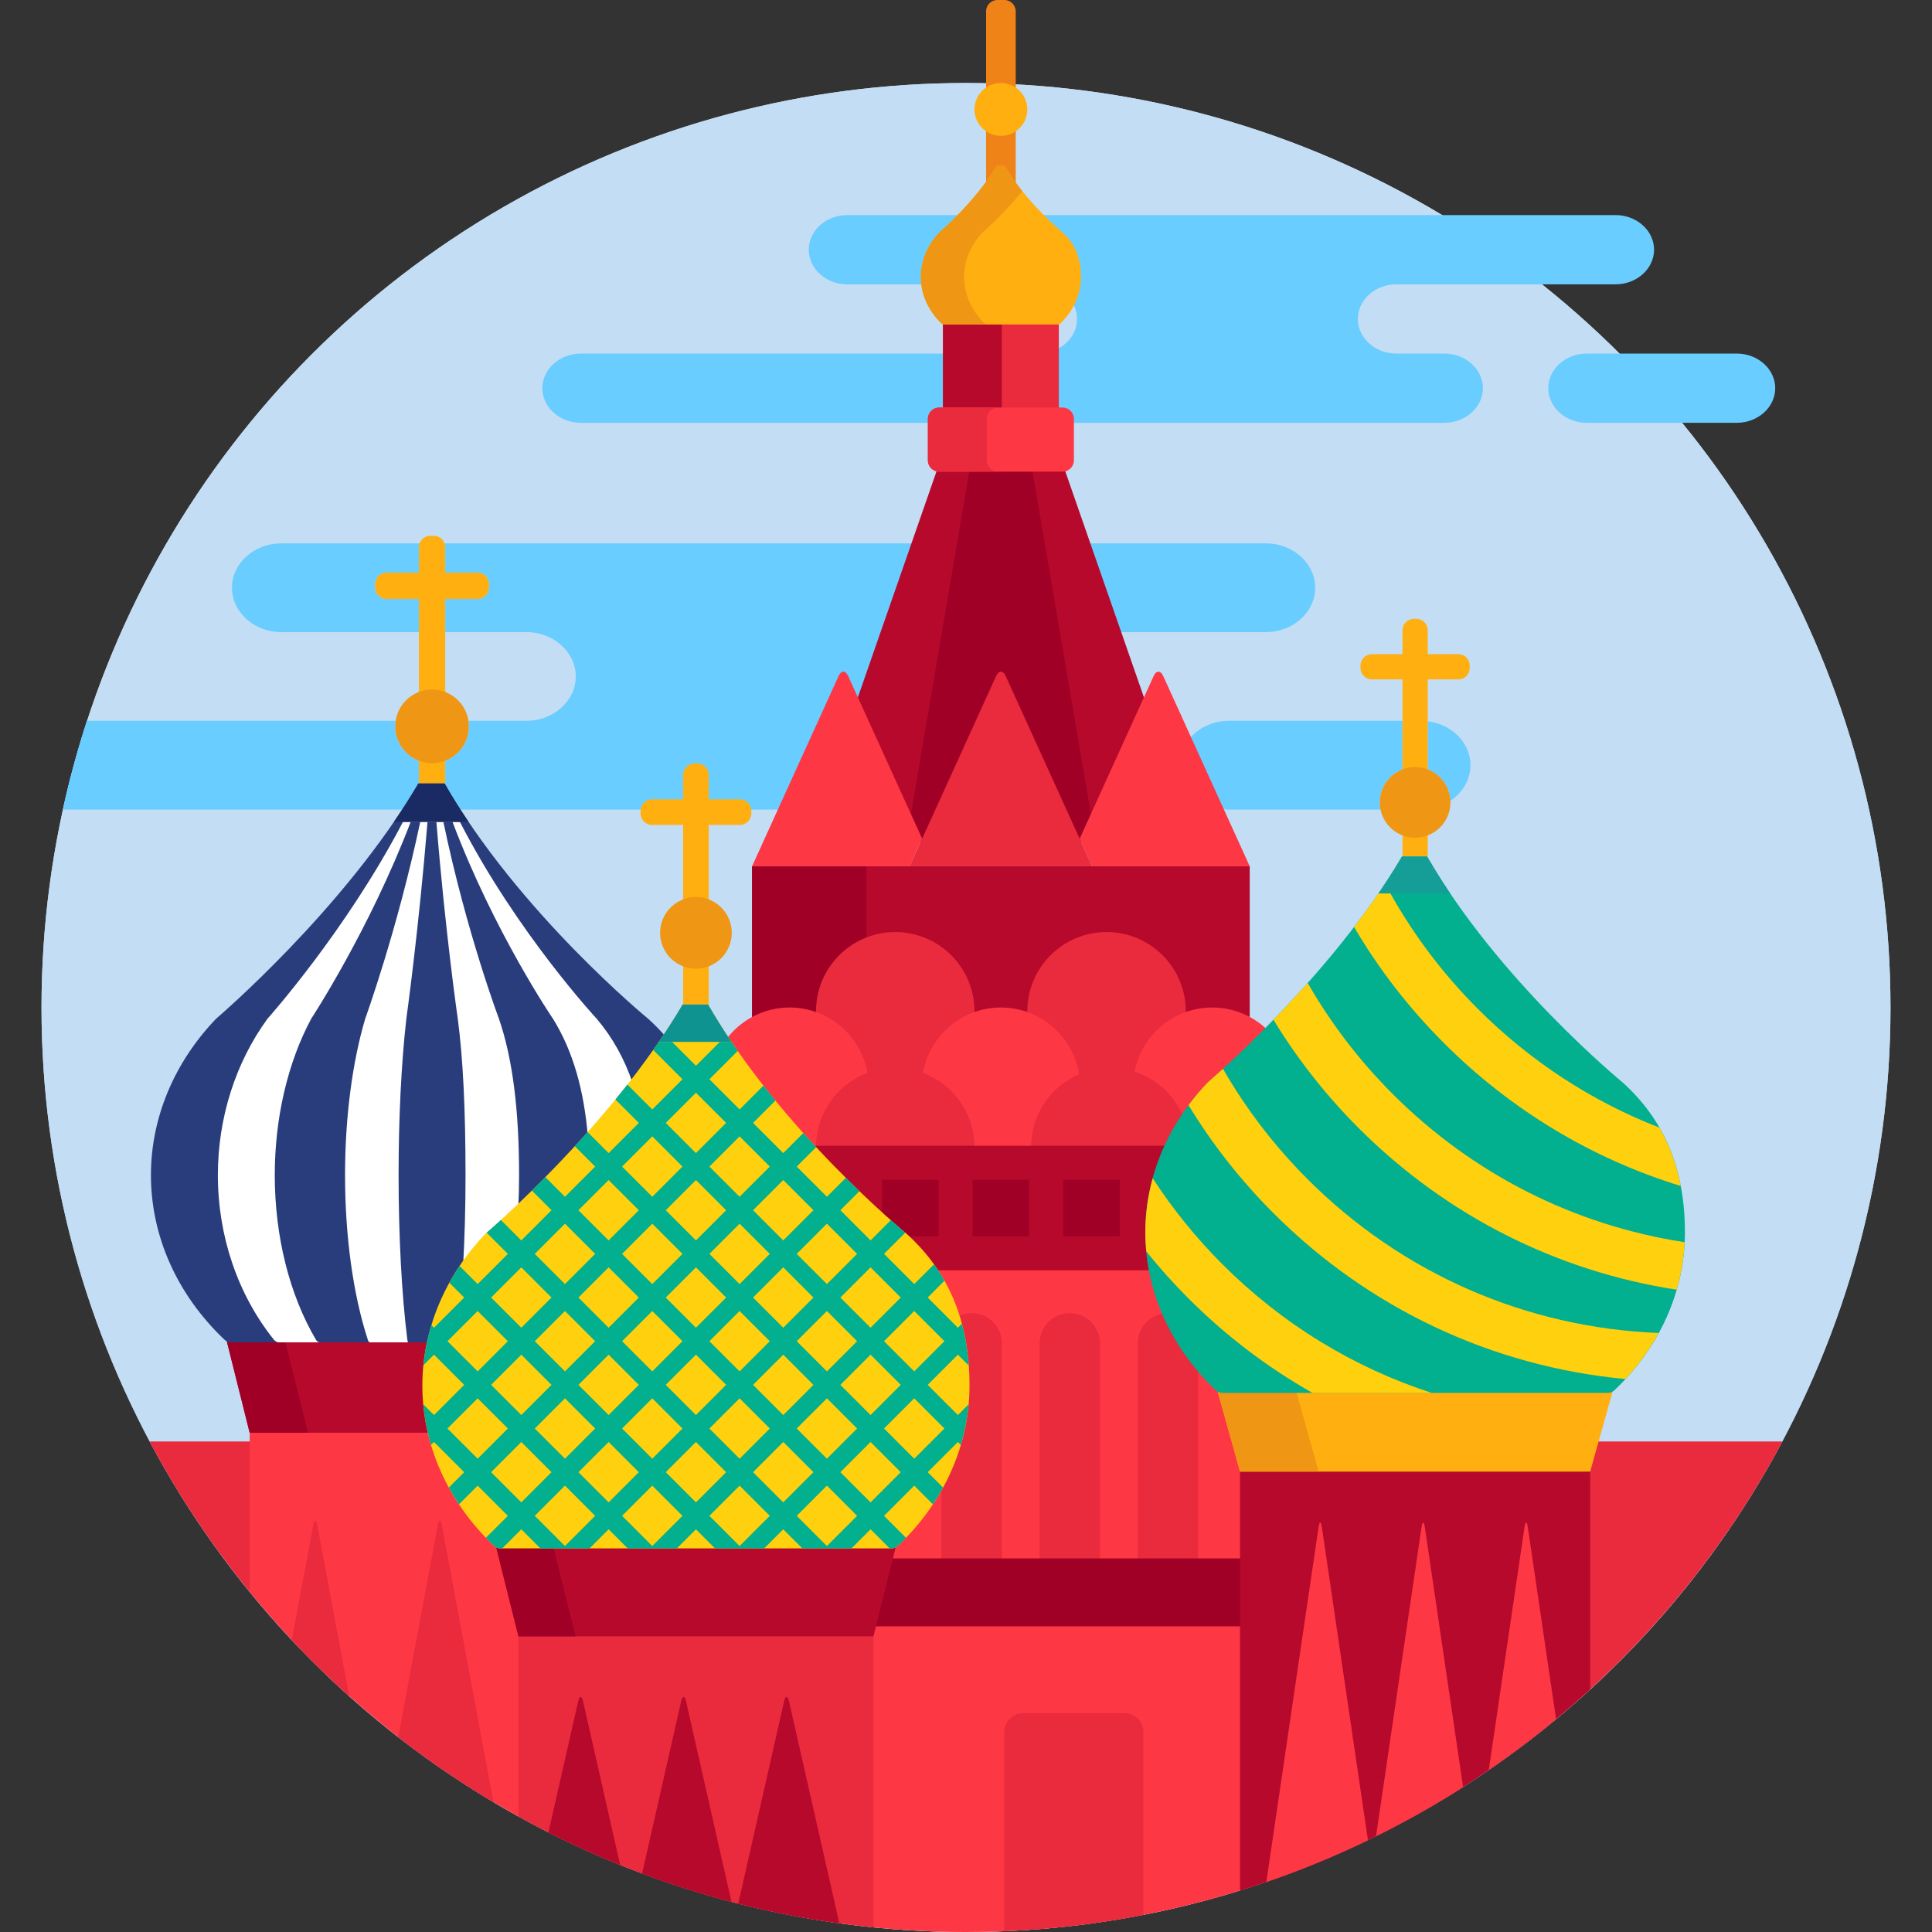 <?xml version="1.0" encoding="iso-8859-1"?>
<!-- Generator: Adobe Illustrator 19.0.0, SVG Export Plug-In . SVG Version: 6.00 Build 0)  -->
<svg version="1.1" id="Capa_1" xmlns="http://www.w3.org/2000/svg" xmlns:xlink="http://www.w3.org/1999/xlink" x="0px" y="0px"
	 viewBox="0 0 512 512" style="enable-background:new 0 0 512 512;" xml:space="preserve">
<rect x="0" y="0" width="512" height="512" fill="#333333" stroke="none"/>
<g>
	<circle style="fill:#C3DDF4;" cx="256" cy="267" r="245"/>
	<circle style="fill:#C3DDF4;" cx="256" cy="267" r="245"/>
</g>
<g>
	<path style="fill:#EA2A3D;" d="M67.164,382H39.63c7.798,14.642,17.041,28.397,27.534,41.078V382z"/>
	<path style="fill:#EA2A3D;" d="M422.61,382l-2.165,7.73c-0.024,0.088-0.037,0.179-0.037,0.27v58.625
		c20.931-18.962,38.573-41.488,51.961-66.625H422.61z"/>
</g>
<g>
	<path style="fill:#69CDFF;" d="M74.531,167.514h36.485v-8.791h-8.593c-1.65,0-3-1.35-3-3v-0.967c0-1.65,1.35-3,3-3h8.593V145
		c0-0.352,0.073-0.686,0.185-1h-36.67c-7.184,0-13.063,5.29-13.063,11.756C61.468,162.224,67.347,167.514,74.531,167.514z"/>
	<path style="fill:#69CDFF;" d="M117.799,144c0.112,0.314,0.185,0.648,0.185,1v6.756h8.593c1.65,0,3,1.35,3,3v0.967
		c0,1.65-1.35,3-3,3h-8.593v8.791h21.535c7.185,0,13.063,5.29,13.063,11.758c0,6.467-5.878,11.757-13.063,11.757h-15.375
		c0.072,0.479,0.112,0.968,0.112,1.466c0,4.159-2.607,7.7-6.272,9.104v6.033h-0.158c1.339,2.337,2.754,4.641,4.216,6.912h85.197
		l15.909-34.982c0.172-0.377,0.322-0.513,0.378-0.554c0.011,0.041,0.161,0.177,0.333,0.554l2.574,5.659
		c0.163,0.358,0.52,0.586,0.91,0.586c0.015,0,0.03,0,0.046-0.001c0.408-0.019,0.764-0.284,0.898-0.67L242.605,144H117.799z"/>
	<path style="fill:#69CDFF;" d="M110.869,207.631h0.147v-6.033c-3.665-1.403-6.272-4.944-6.272-9.104
		c0-0.498,0.04-0.987,0.112-1.466h-81.83c-2.503,7.679-4.635,15.523-6.378,23.515h89.916
		C108.056,212.266,109.501,209.962,110.869,207.631z"/>
	<path style="fill:#69CDFF;" d="M335.472,144h-47.578l8.184,23.514h39.394c7.184,0,13.063-5.29,13.063-11.758
		C348.535,149.29,342.656,144,335.472,144z"/>
	<path style="fill:#69CDFF;" d="M365.655,212.638c0-3.992,2.502-7.391,6.02-8.737v-12.872h-46.001c-4.46,0-8.414,2.041-10.773,5.134
		l8.257,18.156c0.815,0.145,1.656,0.225,2.517,0.225h40.176C365.723,213.928,365.655,213.291,365.655,212.638z"/>
	<path style="fill:#69CDFF;" d="M378.362,191.146V203.9c3.395,1.3,5.836,4.512,6.003,8.322c3.216-2.148,5.32-5.578,5.32-9.438
		C389.685,196.852,384.73,191.92,378.362,191.146z"/>
	<path style="fill:#69CDFF;" d="M246.898,111c0-1.103,0.897-2,2-2h1c0.552,0,1-0.447,1-1V93.699h-96.975
		c-5.606,0-10.194,4.129-10.194,9.175s4.587,9.175,10.194,9.175h92.975L246.898,111L246.898,111z"/>
	<path style="fill:#69CDFF;" d="M224.521,75.35h20.654c-0.086-0.655-0.146-1.314-0.146-1.98c0-4.047,1.65-7.993,4.646-11.113
		c0.458-0.394,2.689-2.359,5.475-5.256h-30.629c-5.607,0-10.194,4.129-10.194,9.175C214.327,71.221,218.914,75.35,224.521,75.35z"/>
	<path style="fill:#69CDFF;" d="M428.148,57h-152.94c2.903,2.978,5.248,4.956,5.737,5.361c3.036,2.749,4.524,6.358,4.524,11.008
		c0,2.254-0.514,4.454-1.471,6.503c0.901,1.368,1.43,2.955,1.43,4.652c0,3.641-2.393,6.794-5.828,8.273V108c0,0.553,0.448,1,1,1h1
		c1.103,0,2,0.897,2,2v1.049h99.184c5.606,0,10.194-4.129,10.194-9.175s-4.587-9.175-10.194-9.175H370.04
		c-5.606,0-10.194-4.128-10.194-9.175s4.587-9.175,10.194-9.175h58.108c5.607,0,10.194-4.129,10.194-9.175
		C438.342,61.129,433.755,57,428.148,57z"/>
	<path style="fill:#69CDFF;" d="M470.454,102.874c0,5.046-4.587,9.175-10.194,9.175h-39.757c-5.607,0-10.194-4.129-10.194-9.175
		s4.587-9.175,10.194-9.175h39.757C465.867,93.699,470.454,97.828,470.454,102.874z"/>
</g>
<path style="fill:#EA2A3D;" d="M280.601,109V84.15c-0.064,0.018-0.129,0.037-0.197,0.037h-30.308c-0.068,0-0.133-0.02-0.197-0.037
	V109H280.601z"/>
<g>
	<path style="fill:#B7092B;" d="M265.5,109V84.188h-15.404c-0.068,0-0.133-0.02-0.197-0.037V109H265.5z"/>
	<path style="fill:#B7092B;" d="M243.466,222.675c0.162,0.356,0.518,0.586,0.91,0.586s0.748-0.229,0.91-0.586l19.607-43.113
		c0.172-0.377,0.322-0.513,0.378-0.554c0.011,0.041,0.161,0.177,0.333,0.554l19.607,43.113c0.162,0.356,0.518,0.586,0.91,0.586
		s0.748-0.229,0.91-0.586l16.6-36.5L281.993,124h-33.486l-21.64,62.175L243.466,222.675z"/>
</g>
<path style="fill:#A00026;" d="M243.466,222.675c0.162,0.356,0.518,0.586,0.91,0.586s0.748-0.229,0.91-0.586l19.607-43.113
	c0.172-0.377,0.322-0.513,0.378-0.554c0.011,0.041,0.161,0.177,0.333,0.554l19.607,43.113c0.162,0.356,0.518,0.586,0.91,0.586
	s0.748-0.229,0.91-0.586l2.363-5.195L273.454,124h-16.408l-15.942,93.48L243.466,222.675z"/>
<g>
	<path style="fill:#FE3745;" d="M308.261,179.148c-0.696-1.53-1.835-1.53-2.531,0l-19.607,43.113l3.321,7.303h41.746
		L308.261,179.148z"/>
	<path style="fill:#FE3745;" d="M329.629,414v-23.583c0-0.091-0.013-0.182-0.037-0.27l-5.603-20.01c0.538-0.017,0.969-0.458,0.969-1
		c0-0.553-0.448-1-1-1c-0.4,0-0.78-0.152-1.07-0.428c-9.645-9.172-15.759-20.56-17.7-32.71h-58.964
		c6.505,8.751,9.706,19.362,9.706,32.184c0,15.478-6.616,30.293-18.629,41.718c-0.095,0.09-0.221,0.174-0.385,0.257
		c-0.26,0.131-0.449,0.368-0.52,0.65L235.348,414H329.629z"/>
</g>
<g>
	<path style="fill:#EA2A3D;" d="M317.5,414v-52.11c-3.525-4.306-6.376-8.963-8.496-13.864c-4.186,0.257-7.504,3.724-7.504,7.975v58
		h16V414z"/>
	<path style="fill:#EA2A3D;" d="M291.5,414v-58c0-4.418-3.582-8-8-8s-8,3.582-8,8v58H291.5z"/>
	<path style="fill:#EA2A3D;" d="M257.5,348c-1.508,0-2.914,0.425-4.118,1.15c1.695,5.465,2.548,11.455,2.548,18.033
		c0,8.961-2.231,17.695-6.43,25.683V414h16v-58C265.5,351.582,261.918,348,257.5,348z"/>
</g>
<path style="fill:#FE3745;" d="M329.629,430h-98.28l-0.85,3.4c-0.02,0.079-0.03,0.16-0.03,0.242v77.033
	C238.861,511.547,247.377,512,256,512c25.66,0,50.387-3.97,73.629-11.289V430z"/>
<polygon style="fill:#A00026;" points="329.629,413 235.598,413 231.099,431 329.629,431 "/>
<path style="fill:#B7092B;" d="M209.249,268c2.253,0,4.495,0.39,6.666,1.159c0.109,0.039,0.222,0.058,0.334,0.058
	c0.204,0,0.406-0.063,0.577-0.184c0.265-0.188,0.423-0.491,0.423-0.816V268c0-11.028,8.972-20,20-20s20,8.972,20,20v0.217
	c0,0.325,0.158,0.629,0.423,0.816c0.171,0.121,0.373,0.184,0.577,0.184c0.112,0,0.225-0.019,0.334-0.058
	c2.171-0.77,4.414-1.159,6.666-1.159c2.249,0,4.492,0.391,6.666,1.16c0.109,0.039,0.222,0.058,0.334,0.058
	c0.204,0,0.406-0.063,0.577-0.184c0.265-0.188,0.423-0.491,0.423-0.816V268c0-11.028,8.972-20,20-20s20,8.972,20,20v0.215
	c0,0.325,0.158,0.629,0.423,0.816c0.171,0.121,0.373,0.184,0.577,0.184c0.112,0,0.226-0.019,0.334-0.058
	c2.167-0.768,4.41-1.157,6.666-1.157c3.545,0,6.944,0.935,9.94,2.658v-41.095H199.31v41.115C202.306,268.953,205.73,268,209.249,268
	z"/>
<path style="fill:#A00026;" d="M209.249,268c2.253,0,4.495,0.39,6.666,1.159c0.109,0.039,0.222,0.058,0.334,0.058
	c0.204,0,0.406-0.063,0.577-0.184c0.265-0.188,0.423-0.491,0.423-0.816V268c0-8.326,5.118-15.475,12.371-18.48v-19.956h-30.31
	v41.115C202.306,268.953,205.73,268,209.249,268z"/>
<g>
	<path style="fill:#EA2A3D;" d="M228.926,284.518c0.051,0.293,0.23,0.548,0.488,0.695c0.153,0.087,0.324,0.132,0.497,0.132
		c0.118,0,0.237-0.021,0.35-0.063c2.276-0.85,4.627-1.281,6.988-1.281s4.712,0.432,6.988,1.281c0.113,0.043,0.232,0.063,0.35,0.063
		c0.172,0,0.344-0.045,0.497-0.132c0.258-0.147,0.437-0.402,0.488-0.695c1.259-7.154,6.202-12.84,12.677-15.256V268
		c0-11.598-9.402-21-21-21s-21,9.402-21,21v1.262C222.725,271.678,227.667,277.363,228.926,284.518z"/>
	<path style="fill:#EA2A3D;" d="M284.978,284.859c0.048,0.305,0.234,0.57,0.505,0.72c0.15,0.082,0.316,0.124,0.483,0.124
		c0.134,0,0.269-0.027,0.395-0.081c2.503-1.076,5.158-1.622,7.889-1.622c2.066,0,4.114,0.319,6.087,0.95
		c0.1,0.032,0.202,0.048,0.305,0.048c0.178,0,0.354-0.047,0.51-0.14c0.246-0.146,0.417-0.39,0.472-0.671
		c1.347-6.978,6.263-12.525,12.627-14.913V268c0-11.598-9.402-21-21-21s-21,9.402-21,21v1.249
		C278.844,271.693,283.817,277.52,284.978,284.859z"/>
</g>
<g>
	<path style="fill:#FE3745;" d="M215.876,305h1.374v-1c0-8.494,5.332-15.748,12.816-18.644C228.763,275.01,219.95,267,209.249,267
		c-6.956,0-13.104,3.397-16.926,8.607C199.622,286.588,208.112,296.681,215.876,305z"/>
	<path style="fill:#FE3745;" d="M257.25,304v1h17v-1c0-8.134,4.888-15.136,11.874-18.258C284.997,275.207,276.084,267,265.25,267
		c-10.701,0-19.513,8.01-20.816,18.356C251.918,288.252,257.25,295.506,257.25,304z"/>
</g>
<path style="fill:#EA2A3D;" d="M258.25,305v-1c0-11.598-9.402-21-21-21s-21,9.402-21,21v1H258.25z"/>
<path style="fill:#FE3745;" d="M313.113,297.385c2.188-3.489,4.76-6.811,7.72-9.893c1.406-1.213,7.41-6.478,15.225-14.378
	c-3.797-3.777-9.029-6.114-14.809-6.114c-10.58,0-19.308,7.832-20.763,18.01C306.375,286.949,311.058,291.552,313.113,297.385z"/>
<path style="fill:#EA2A3D;" d="M313.78,296.32c-3.068-7.795-10.647-13.32-19.531-13.32c-11.598,0-21,9.402-21,21v1h35.837
	C310.389,302.011,311.951,299.105,313.78,296.32z"/>
<path style="fill:#B7092B;" d="M309.692,303.641H214.62c12.951,14.06,24.186,23.42,24.985,24.079
	c3.026,2.74,5.608,5.715,7.784,8.921h58.105c-0.634-3.304-0.975-6.666-0.975-10.064
	C304.519,318.672,306.309,310.882,309.692,303.641z"/>
<g>
	<path style="fill:#A00026;" d="M239.509,327.64h9.241v-15.001h-15v9.969C236.909,325.463,239,327.217,239.509,327.64z"/>
	<rect x="257.75" y="312.64" style="fill:#A00026;" width="15" height="15"/>
	<rect x="281.75" y="312.64" style="fill:#A00026;" width="15" height="15"/>
</g>
<g>
	<path style="fill:#EF8318;" d="M265.622,44.813c1.08,1.83,2.296,3.586,3.556,5.239V33.525C268.124,34.441,266.752,35,265.25,35
		s-2.875-0.559-3.928-1.475v16.328c1.228-1.608,2.411-3.301,3.462-5.041L265.622,44.813L265.622,44.813z"/>
	<path style="fill:#EF8318;" d="M265.25,23c1.503,0,2.874,0.559,3.928,1.475V3c0-1.65-1.35-3-3-3h-1.856c-1.65,0-3,1.35-3,3v21.475
		C262.375,23.559,263.747,23,265.25,23z"/>
</g>
<g>
	<path style="fill:#FFAF10;" d="M375.019,221c-1.189,0-2.318-0.253-3.344-0.702v6.69h6.688v-6.69
		C377.337,220.747,376.207,221,375.019,221z"/>
	<path style="fill:#FFAF10;" d="M386.489,173.363h-8.127V167c0-1.65-1.35-3-3-3h-0.688c-1.65,0-3,1.35-3,3v6.363h-8.126
		c-1.65,0-3,1.35-3,3v0.687c0,1.649,1.35,3,3,3h8.126v24.927c1.025-0.449,2.155-0.702,3.344-0.702s2.319,0.253,3.344,0.702V180.05
		h8.127c1.65,0,3-1.351,3-3v-0.687C389.489,174.713,388.139,173.363,386.489,173.363z"/>
</g>
<path style="fill:#EF9614;" d="M384.382,212.638c0,5.171-4.192,9.362-9.363,9.362l0,0c-5.171,0-9.363-4.191-9.363-9.362l0,0
	c0-5.172,4.192-9.363,9.363-9.363l0,0C380.19,203.274,384.382,207.466,384.382,212.638L384.382,212.638z"/>
<path style="fill:#B7092B;" d="M328.629,501.053c34.913-10.822,66.48-29.245,92.779-53.328V389.28h-92.779V501.053z"/>
<polygon style="fill:#FFAF10;" points="421.408,390 328.629,390 322.671,368.721 427.367,368.721 "/>
<polygon style="fill:#EF9614;" points="322.671,368.721 328.629,390 349.458,390 343.5,368.721 "/>
<path style="fill:#02AF8E;" d="M430.081,286.915c-0.036-0.033-33.044-27.072-51.87-59.927h-6.677
	c-18.821,32.067-51.359,59.745-51.422,59.812c-10.7,11.141-16.594,25.268-16.594,39.777c0,15.537,6.634,30.401,18.68,41.857
	c0.475,0.452,1.104,0.704,1.76,0.704H426.08c0.654,0,1.285-0.252,1.76-0.704c12.045-11.455,18.679-26.319,18.679-41.857
	C446.519,309.904,441.142,296.931,430.081,286.915z"/>
<path style="fill:#FFD00D;" d="M439.766,298.833c-17.831-6.922-34.184-17.536-48.103-31.457
	c-9.228-9.228-16.98-19.534-23.191-30.619h-3.17c-2.083,3.043-4.247,6.02-6.46,8.911c6.51,11.082,14.468,21.411,23.793,30.735
	c17.831,17.832,39.318,30.693,62.778,37.9C444.334,308.647,442.455,303.506,439.766,298.833z"/>
<path style="fill:#159E97;" d="M384.317,236.757c-2.147-3.184-4.201-6.444-6.107-9.769h-6.677c-1.944,3.313-4.041,6.574-6.227,9.769
	H384.317z"/>
<g>
	<path style="fill:#FFD00D;" d="M446.449,329.192c-29.191-4.459-56.103-18.006-77.351-39.254
		c-8.902-8.901-16.447-18.8-22.546-29.441c-3.143,3.529-6.206,6.797-9.072,9.749c6.28,10.321,13.832,19.964,22.59,28.722
		c23.153,23.152,52.468,37.928,84.266,42.82C445.523,337.69,446.243,333.476,446.449,329.192z"/>
	<path style="fill:#FFD00D;" d="M337.507,321.53c25.316,25.317,58,40.621,93.242,43.935c3.504-3.783,6.459-7.879,8.831-12.206
		c-35.182-1.408-68.037-15.749-93.045-40.757c-8.85-8.849-16.357-18.685-22.437-29.255c-2.49,2.273-3.974,3.538-3.986,3.553
		c-1.866,1.943-3.577,3.982-5.145,6.093C321.238,303.182,328.772,312.796,337.507,321.53z"/>
	<path style="fill:#FFD00D;" d="M379.43,369.138c-20.692-6.714-39.645-18.259-55.458-34.072
		c-7.028-7.028-13.205-14.681-18.499-22.826c-1.279,4.673-1.954,9.482-1.954,14.338c0,1.693,0.094,3.376,0.25,5.049
		c3.476,4.324,7.197,8.489,11.175,12.468c9.927,9.927,20.987,18.313,32.889,25.044h31.597V369.138z"/>
</g>
<path style="fill:#FE3745;" d="M224.769,179.148c-0.696-1.53-1.835-1.53-2.531,0l-22.928,50.416h41.746l3.321-7.303L224.769,179.148
	z"/>
<path style="fill:#EA2A3D;" d="M266.515,179.148c-0.696-1.53-1.835-1.53-2.531,0l-22.929,50.416h48.389L266.515,179.148z"/>
<path style="fill:#FFAF10;" d="M281.591,61.598c-0.011-0.011-9.807-8.034-15.395-17.785h-1.982
	c-5.585,9.518-15.242,17.73-15.26,17.751c-3.176,3.307-4.925,7.5-4.925,11.806c0,4.61,1.969,9.022,5.544,12.423
	c0.141,0.134,0.328,0.208,0.523,0.208h30.308c0.195,0,0.382-0.074,0.523-0.208c3.575-3.4,5.544-7.813,5.544-12.423
	C286.47,68.421,284.874,64.569,281.591,61.598z"/>
<path style="fill:#EF9614;" d="M255.5,73.369c0-4.306,1.749-8.499,4.925-11.806c0.014-0.016,5.422-4.618,10.485-10.92
	c-1.688-2.108-3.33-4.416-4.713-6.831h-1.982c-5.585,9.518-15.242,17.73-15.26,17.751c-3.176,3.307-4.925,7.5-4.925,11.806
	c0,4.61,1.969,9.022,5.544,12.423c0.141,0.134,0.328,0.208,0.523,0.208h11.471c-0.195,0-0.382-0.074-0.522-0.208
	C257.469,82.392,255.5,77.979,255.5,73.369z"/>
<g>
	<path style="fill:#FFAF10;" d="M272.25,29c0,3.866-3.134,7-7,7l0,0c-3.866,0-7-3.134-7-7l0,0c0-3.866,3.134-7,7-7l0,0
		C269.116,22,272.25,25.134,272.25,29L272.25,29z"/>
	<path style="fill:#FFAF10;" d="M114.5,201.25c-1.238,0-2.415-0.262-3.484-0.727v7.108h6.968v-7.108
		C116.915,200.988,115.738,201.25,114.5,201.25z"/>
	<path style="fill:#FFAF10;" d="M126.577,151.756h-8.593V145c0-1.65-1.35-3-3-3h-0.968c-1.65,0-3,1.35-3,3v6.756h-8.593
		c-1.65,0-3,1.35-3,3v0.967c0,1.65,1.35,3,3,3h8.593v25.743c1.069-0.466,2.246-0.728,3.484-0.728s2.415,0.262,3.484,0.728v-25.743
		h8.593c1.65,0,3-1.35,3-3v-0.967C129.577,153.105,128.227,151.756,126.577,151.756z"/>
</g>
<path style="fill:#EF9614;" d="M124.256,192.494c0,5.389-4.368,9.756-9.756,9.756l0,0c-5.388,0-9.756-4.367-9.756-9.756l0,0
	c0-5.389,4.368-9.756,9.756-9.756l0,0C119.888,182.738,124.256,187.105,124.256,192.494L124.256,192.494z"/>
<path style="fill:#FE3745;" d="M138.392,433.643c0-0.082-0.01-0.163-0.03-0.242l-5.897-23.592c-0.071-0.282-0.26-0.52-0.52-0.65
	c-0.164-0.083-0.29-0.167-0.385-0.257c-9.176-8.727-15.19-19.435-17.525-30.901H66.164v43.872
	c19.911,24.377,44.439,44.817,72.228,60.054V433.643z"/>
<path style="fill:#B7092B;" d="M112.93,367.184c0-4.161,0.503-8.289,1.451-12.326H59.956l6.208,24.833h48.248
	C113.444,375.607,112.93,371.422,112.93,367.184z"/>
<polygon style="fill:#A00026;" points="59.956,354.857 66.164,379.69 81.619,379.69 75.411,354.857 "/>
<path style="fill:#293D7C;" d="M129.477,327.542c3.136-2.703,28.841-25.278,47.113-52.617c-1.448-1.685-3.01-3.307-4.717-4.853
	c-0.038-0.035-34.431-28.209-54.047-62.441h-6.957c-19.611,33.413-53.514,62.252-53.58,62.32C46.14,281.56,40,296.279,40,311.398
	c0,16.189,6.912,31.677,19.463,43.613c0.495,0.47,1.151,0.732,1.833,0.732h52.882C116.421,345.431,121.654,335.688,129.477,327.542z
	"/>
<path style="fill:#FFFFFF;" d="M129.477,327.542c2.652-2.286,21.443-18.782,38.231-40.351c-2.162-6.46-5.31-12.145-9.496-17.119
	c-0.026-0.031-21.194-22.8-36.331-52.264H106.79c-15.064,28.883-35.834,52.081-35.879,52.143
	c-8.495,11.609-13.173,26.328-13.173,41.447c0,16.189,5.266,31.677,14.829,43.613c0.377,0.47,0.877,0.732,1.397,0.732h40.214
	C116.421,345.431,121.654,335.688,129.477,327.542z"/>
<path style="fill:#293D7C;" d="M129.477,327.542c2.03-1.749,13.517-11.824,26.322-26.126c-1.01-12.679-4.042-23-9.197-31.344
	c-0.02-0.031-15.565-22.8-26.681-52.264h-11.083c-11.063,28.883-26.316,52.081-26.348,52.143
	c-6.238,11.609-9.674,26.328-9.674,41.447c0,16.189,3.868,31.677,10.89,43.613c0.277,0.47,0.645,0.732,1.026,0.732h29.447
	C116.421,345.431,121.654,335.688,129.477,327.542z"/>
<path style="fill:#FFFFFF;" d="M129.477,327.542c0.921-0.794,3.803-3.316,7.861-7.158c0.146-2.958,0.222-5.96,0.222-8.985
	c0-17.372-1.734-30.891-5.302-41.326c-0.011-0.031-8.61-22.8-14.759-52.264h-6.131c-6.12,28.883-14.558,52.081-14.576,52.143
	c-3.451,11.609-5.352,26.328-5.352,41.447c0,16.189,2.139,31.677,6.024,43.613c0.153,0.47,0.356,0.732,0.568,0.732h16.146
	C116.421,345.431,121.654,335.688,129.477,327.542z"/>
<path style="fill:#293D7C;" d="M122.706,335.934c0.433-7.71,0.663-16.022,0.663-24.535c0-17.372-0.667-30.891-2.04-41.326
	c-0.003-0.031-3.311-22.8-5.676-52.264h-2.358c-2.354,28.883-5.599,52.081-5.606,52.143c-1.328,11.609-2.059,26.328-2.059,41.447
	c0,16.189,0.823,31.677,2.317,43.613c0.06,0.47,0.137,0.732,0.218,0.732h6.012C115.694,348.773,118.579,342.066,122.706,335.934z"/>
<path style="fill:#1A2B63;" d="M124.188,217.809c-2.236-3.316-4.378-6.714-6.362-10.178h-6.957c-2.026,3.451-4.21,6.85-6.488,10.178
	H124.188z"/>
<g>
	<path style="fill:#FFAF10;" d="M184.43,255.708c-1.205,0-2.351-0.256-3.39-0.71v11.204h6.78v-11.204
		C186.781,255.452,185.635,255.708,184.43,255.708z"/>
	<path style="fill:#FFAF10;" d="M196.102,211.827h-8.282v-6.494c0-1.649-1.35-3-3-3h-0.78c-1.65,0-3,1.351-3,3v6.494h-8.282
		c-1.65,0-3,1.351-3,3v0.779c0,1.65,1.35,3,3,3h8.282v20.823c1.04-0.454,2.185-0.71,3.39-0.71s2.351,0.256,3.39,0.71v-20.823h8.282
		c1.65,0,3-1.35,3-3v-0.779C199.102,213.178,197.752,211.827,196.102,211.827z"/>
</g>
<path style="fill:#EF9614;" d="M193.924,247.214c0,5.244-4.251,9.494-9.494,9.494l0,0c-5.244,0-9.494-4.25-9.494-9.494l0,0
	c0-5.244,4.25-9.494,9.494-9.494l0,0C189.674,237.72,193.924,241.97,193.924,247.214L193.924,247.214z"/>
<path style="fill:#EA2A3D;" d="M137.392,481.409c28.383,15.734,60.212,26.005,94.077,29.372v-78.614h-94.077V481.409z"/>
<polygon style="fill:#B7092B;" points="231.469,433.643 137.392,433.643 131.35,409.476 237.51,409.476 "/>
<polygon style="fill:#A00026;" points="131.35,409.476 137.392,433.643 152.542,433.643 146.5,409.476 "/>
<path style="fill:#FE3745;" d="M248.898,125c-1.65,0-3-1.35-3-3v-11c0-1.65,1.35-3,3-3H281.6c1.65,0,3,1.35,3,3v11
	c0,1.65-1.35,3-3,3H248.898z"/>
<g>
	<path style="fill:#EA2A3D;" d="M261.5,122v-11c0-1.65,1.35-3,3-3h-15.602c-1.65,0-3,1.35-3,3v11c0,1.65,1.35,3,3,3H264.5
		C262.85,125,261.5,123.65,261.5,122z"/>
	<path style="fill:#EA2A3D;" d="M298,454h-26.875c-2.75,0-5,2.25-5,5v52.775c12.559-0.511,24.873-1.965,36.875-4.298V459
		C303,456.25,300.75,454,298,454z"/>
</g>
<path style="fill:#B7092B;" d="M153.207,450.926l-7.867,34.707c6.191,3.141,12.537,6.02,19.017,8.635l-9.824-43.342
	C154.169,449.316,153.572,449.316,153.207,450.926z"/>
<g>
	<path style="fill:#EA2A3D;" d="M83.002,404.217l-5.666,30.406c4.85,5.167,9.92,10.124,15.198,14.855L84.1,404.216
		C83.799,402.595,83.305,402.595,83.002,404.217z"/>
	<path style="fill:#EA2A3D;" d="M116.002,404.217l-10.461,56.143c8.026,6.254,16.455,12.014,25.235,17.246l-13.675-73.389
		C116.799,402.595,116.305,402.595,116.002,404.217z"/>
</g>
<g>
	<path style="fill:#B7092B;" d="M180.496,450.926l-10.335,45.6c7.724,2.89,15.629,5.405,23.701,7.516l-12.039-53.115
		C181.458,449.316,180.861,449.316,180.496,450.926z"/>
	<path style="fill:#B7092B;" d="M207.785,450.926L195.642,504.5c8.751,2.217,17.693,3.954,26.791,5.201l-13.322-58.775
		C208.747,449.316,208.15,449.316,207.785,450.926z"/>
</g>
<g>
	<path style="fill:#FE3745;" d="M349.433,404.709l-13.845,94.063c9.239-3.172,18.23-6.874,26.933-11.082l-12.214-82.98
		C350.067,403.077,349.673,403.077,349.433,404.709z"/>
	<path style="fill:#FE3745;" d="M376.722,404.709l-12.057,81.915c7.942-3.936,15.646-8.28,23.071-13.024l-10.14-68.891
		C377.356,403.077,376.962,403.077,376.722,404.709z"/>
	<path style="fill:#FE3745;" d="M404.011,404.709l-9.475,64.371c6.154-4.227,12.109-8.721,17.839-13.478l-7.491-50.893
		C404.645,403.077,404.251,403.077,404.011,404.709z"/>
</g>
<path style="fill:#FFD00D;" d="M240.263,326.967c-0.037-0.034-33.507-27.451-52.596-60.765h-6.77
	c-19.085,32.516-52.077,60.58-52.142,60.648c-10.85,11.298-16.825,25.621-16.825,40.334c0,15.755,6.727,30.827,18.94,42.442
	c0.481,0.457,1.121,0.713,1.784,0.713h103.551c0.663,0,1.303-0.256,1.784-0.713c12.214-11.615,18.941-26.688,18.941-42.442
	C256.93,350.278,251.478,337.122,240.263,326.967z"/>
<path style="fill:#0F9390;" d="M193.858,276.106c-2.176-3.228-4.26-6.534-6.191-9.904h-6.77c-1.972,3.358-4.097,6.666-6.314,9.904
	H193.858z"/>
<path style="fill:#02AF8E;" d="M245.846,367.001l8.002-8.002l2.88,2.88c-0.284-3.902-0.893-7.587-1.825-11.068l-1.055,1.055
	l-8.002-8.003l4.451-4.45c-0.845-1.499-1.767-2.953-2.776-4.357l-5.242,5.241l-8.003-8.003l5.626-5.626
	c-0.598-0.501-1.933-1.631-3.826-3.308l-5.367,5.366l-8.003-8.003l5.056-5.058c-1.151-1.105-2.355-2.283-3.605-3.527l-5.018,5.018
	l-8.003-8.002l5.153-5.153c-1.124-1.208-2.259-2.447-3.407-3.727l-5.313,5.313l-8.003-8.003l5.925-5.925
	c-1.063-1.297-2.122-2.616-3.175-3.958l-6.317,6.316l-8.003-8.003l7.505-7.504c-0.554-0.795-1.099-1.599-1.642-2.403h-3.088
	l-6.341,6.341l-6.341-6.341h-3.507c-0.491,0.717-0.981,1.435-1.481,2.145l7.763,7.763l-8.003,8.003l-6.598-6.598
	c-1.053,1.34-2.112,2.661-3.174,3.959l6.206,6.205l-8.003,8.003l-5.574-5.574c-1.141,1.284-2.271,2.531-3.388,3.745l5.396,5.396
	l-8.003,8.002l-5.203-5.201c-1.239,1.255-2.432,2.443-3.57,3.563l5.206,5.206l-8.003,8.003l-5.419-5.418
	c-1.978,1.804-3.303,2.958-3.771,3.363l5.623,5.622l-8.003,8.003l-4.792-4.793c-0.97,1.447-1.866,2.93-2.698,4.437l3.924,3.923
	l-8.002,8.003l-0.688-0.686c-1.053,3.474-1.769,7.032-2.126,10.633l2.813-2.813l8.002,8.002l-8.002,8.003l-2.841-2.841
	c0.331,3.65,1.025,7.244,2.064,10.751l0.776-0.776l8.002,8.004l-4.066,4.066c0.827,1.51,1.722,2.992,2.688,4.444l4.944-4.944
	l8.003,8.003l-5.818,5.817c0.683,0.711,1.383,1.412,2.105,2.098c0.481,0.457,1.121,0.713,1.784,0.713h0.435l5.062-5.062l5.062,5.062
	h13.016l5.062-5.062l5.061,5.062h13.016l5.062-5.062l5.061,5.062h13.016l5.062-5.062l5.062,5.062h13.016l5.062-5.062l5.061,5.062
	h0.435c0.663,0,1.303-0.256,1.784-0.713c0.722-0.686,1.421-1.387,2.104-2.098l-5.818-5.817l8.003-8.003l4.944,4.944
	c0.966-1.452,1.862-2.935,2.689-4.444l-4.066-4.066l8.002-8.004l0.776,0.776c1.039-3.507,1.733-7.101,2.064-10.751l-2.841,2.841
	L245.846,367.001z M250.282,355.432l-8.003,8.003l-8.003-8.003l8.003-8.003L250.282,355.432z M207.57,351.865l-8.003-8.003
	l8.003-8.003l8.003,8.003L207.57,351.865z M219.14,347.429l8.003,8.003l-8.003,8.004l-8.003-8.004L219.14,347.429z M176.427,343.862
	l8.003-8.003l8.003,8.003l-8.003,8.003L176.427,343.862z M180.864,355.432l-8.003,8.003l-8.003-8.003l8.003-8.003L180.864,355.432z
	 M195.999,347.429l8.003,8.003L196,363.435l-8.003-8.003L195.999,347.429z M195.999,340.296l-8.003-8.003L196,324.29l8.003,8.003
	L195.999,340.296z M184.43,328.726l-8.003-8.002l8.003-8.004l8.003,8.004L184.43,328.726z M180.864,332.293l-8.003,8.003
	l-8.003-8.003l8.003-8.003L180.864,332.293z M169.294,343.862l-8.003,8.003l-8.003-8.003l8.003-8.003L169.294,343.862z
	 M157.724,355.432l-8.003,8.004l-8.003-8.004l8.003-8.003L157.724,355.432z M146.154,367.003l-8.002,8.002l-8.003-8.004l8.003-8.002
	L146.154,367.003z M149.721,370.569l8.003,8.002l-8.003,8.004l-8.003-8.004L149.721,370.569z M153.288,367.003l8.003-8.004
	l8.003,8.002l-8.003,8.004L153.288,367.003z M172.86,370.568l8.003,8.003l-8.003,8.004l-8.003-8.004L172.86,370.568z
	 M176.427,367.001l8.003-8.002l8.003,8.002l-8.003,8.004L176.427,367.001z M196,370.568l8.003,8.003L196,386.575l-8.003-8.004
	L196,370.568z M199.567,367.001l8.003-8.002l8.003,8.004l-8.003,8.002L199.567,367.001z M219.139,370.569l8.003,8.002l-8.003,8.004
	l-8.003-8.004L219.139,370.569z M222.706,367.003l8.003-8.004l8.003,8.002l-8.003,8.004L222.706,367.003z M238.712,343.862
	l-8.003,8.003l-8.003-8.003l8.003-8.003L238.712,343.862z M227.143,332.293l-8.003,8.003l-8.003-8.003l8.003-8.004L227.143,332.293z
	 M215.573,320.723l-8.003,8.003l-8.003-8.002l8.003-8.004L215.573,320.723z M204.003,309.153L196,317.157l-8.003-8.004l8.003-8.004
	L204.003,309.153z M184.43,289.581l8.003,8.002l-8.003,8.003l-8.003-8.003L184.43,289.581z M172.861,301.149l8.003,8.004
	l-8.003,8.004l-8.003-8.004L172.861,301.149z M161.29,312.72l8.003,8.004l-8.003,8.002l-8.003-8.003L161.29,312.72z
	 M149.721,324.289l8.003,8.004l-8.003,8.003l-8.003-8.003L149.721,324.289z M138.151,335.859l8.002,8.003l-8.002,8.003l-8.003-8.003
	L138.151,335.859z M118.579,355.432l8.003-8.003l8.003,8.003l-8.003,8.003L118.579,355.432z M118.579,378.571l8.003-8.003
	l8.004,8.003l-8.004,8.004L118.579,378.571z M130.148,390.142l8.003-8.003l8.002,8.003l-8.003,8.003L130.148,390.142z
	 M149.721,409.714l-8.003-8.003l8.003-8.003l8.003,8.003L149.721,409.714z M153.288,390.142l8.003-8.003l8.003,8.003l-8.003,8.003
	L153.288,390.142z M172.861,409.714l-8.003-8.003l8.003-8.003l8.003,8.003L172.861,409.714z M176.427,390.142l8.003-8.003
	l8.003,8.003l-8.003,8.003L176.427,390.142z M195.999,409.714l-8.003-8.003l8.003-8.003l8.003,8.003L195.999,409.714z
	 M199.566,390.142l8.003-8.003l8.003,8.003l-8.003,8.003L199.566,390.142z M219.139,409.714l-8.004-8.003l8.004-8.003l8.003,8.003
	L219.139,409.714z M230.709,398.145l-8.003-8.003l8.002-8.003l8.003,8.003L230.709,398.145z M242.279,386.575l-8.003-8.004
	l8.003-8.003l8.003,8.003L242.279,386.575z"/>
<g>
</g>
<g>
</g>
<g>
</g>
<g>
</g>
<g>
</g>
<g>
</g>
<g>
</g>
<g>
</g>
<g>
</g>
<g>
</g>
<g>
</g>
<g>
</g>
<g>
</g>
<g>
</g>
<g>
</g>
</svg>
